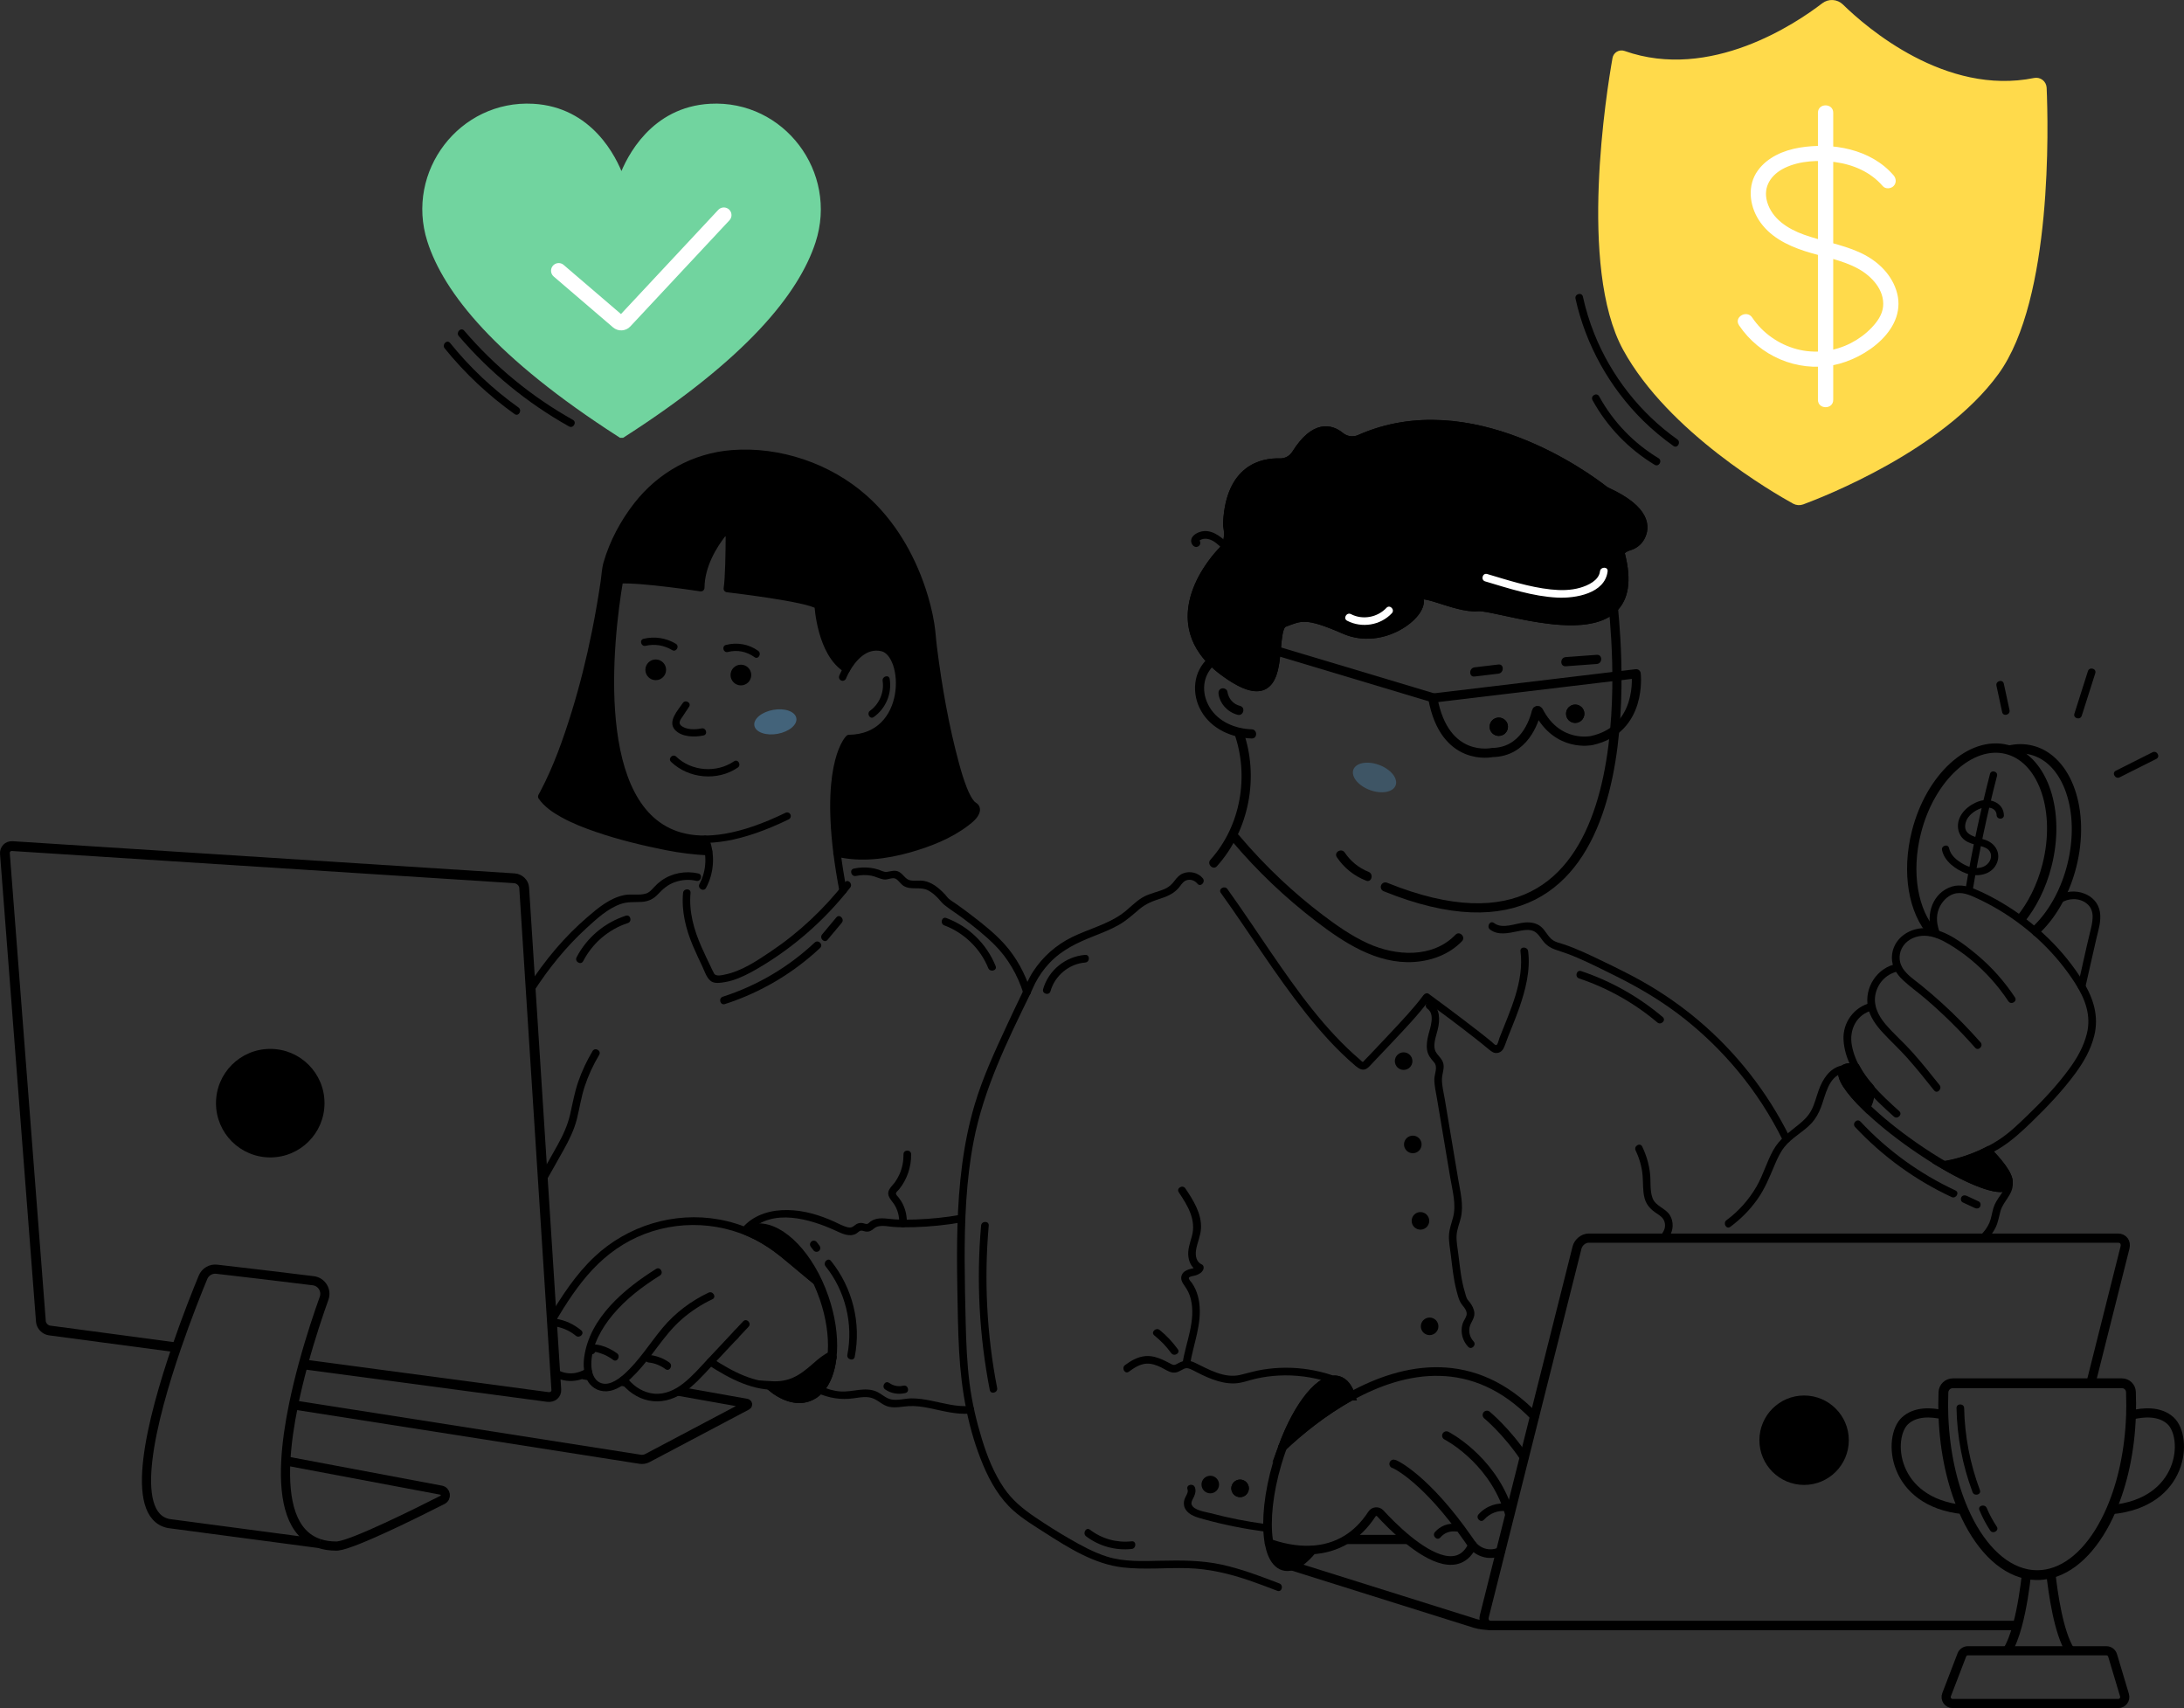 <?xml version="1.0" encoding="UTF-8"?>
<svg id="Layer_1" data-name="Layer 1" xmlns="http://www.w3.org/2000/svg" viewBox="0 0 2857.71 2234.86">
  <rect x="0" y="0" width="2857.71" height="2234.86" fill="#333333" stroke="none"/>
  <defs>
    <style>
      .cls-1,
      .cls-2,
      .cls-3,
      .cls-4,
      .cls-5,
      .cls-6,
      .cls-7,
      .cls-8,
      .cls-9,
      .cls-10,
      .cls-11,
      .cls-12,
      .cls-13 {
        stroke: #000;
      }

      .cls-1,
      .cls-2,
      .cls-3,
      .cls-7,
      .cls-14,
      .cls-8,
      .cls-12 {
        stroke-linecap: round;
      }

      .cls-1,
      .cls-2,
      .cls-4,
      .cls-5,
      .cls-6,
      .cls-14,
      .cls-8,
      .cls-9,
      .cls-10,
      .cls-12 {
        fill: none;
      }

      .cls-1,
      .cls-3,
      .cls-5,
      .cls-15,
      .cls-13,
      .cls-16 {
        stroke-width: 12px;
      }

      .cls-1,
      .cls-3,
      .cls-8 {
        stroke-linejoin: round;
      }

      .cls-2 {
        stroke-width: 11.3px;
      }

      .cls-2,
      .cls-4,
      .cls-5,
      .cls-6,
      .cls-7,
      .cls-14,
      .cls-9,
      .cls-10,
      .cls-11,
      .cls-12,
      .cls-15,
      .cls-13,
      .cls-16 {
        stroke-miterlimit: 10;
      }

      .cls-4 {
        stroke-width: 12.82px;
      }

      .cls-6 {
        stroke-width: 12px;
      }

      .cls-17 {
        fill: #fff;
      }

      .cls-7,
      .cls-12 {
        stroke-width: 11.29px;
      }

      .cls-14 {
        stroke: #fff;
        stroke-width: 20px;
      }

      .cls-8 {
        stroke-width: 9.57px;
      }

      .cls-18 {
        fill: #5aa5dc;
        opacity: .42;
      }

      .cls-9 {
        stroke-width: 12.21px;
      }

      .cls-10,
      .cls-11 {
        stroke-width: 10.66px;
      }

      .cls-19 {
        fill: #59a3da;
        opacity: .3;
      }

      .cls-15 {
        fill: #71d49f;
        stroke: #71d49f;
      }

      .cls-16 {
        fill: #ffda4b;
        stroke: #ffda4b;
      }


      .head {
        animation: head 1.8s infinite linear alternate;
        transform-origin: bottom;
        transform-box: border-box;
      }

      @keyframes head {
        0% {
          transform: rotate(-3deg);
        }

        100% {
          transform: rotate(3deg);
        }
      }

      .head1 {
        animation: head1 1.8s infinite linear alternate;
        transform-origin: bottom;
        transform-box: border-box;
      }

      @keyframes head1 {
        0% {
          transform: rotate(3deg);
        }

        100% {
          transform: rotate(-3deg);
        }
      }

      .move {
        animation: move 1.8s infinite linear alternate;
      }

      @keyframes move {
        0% {
          transform: translate(0px, 0px);
        }

        100% {
          transform: translate(85px, 0);
        }
      }
    </style>
  </defs>
 
  <g>
    <path class="cls-4"
      d="M396.78,1785.07l319.83,42.69c6.6.88,11.69-3.41,11.3-9.53l-1.41-21.97-.23-3.58-4.16-64.99-36.25-566.35c-.4-6.28-6.18-11.77-12.84-12.2l-656.9-42.11c-5.78-.37-10.13,4.12-9.68,9.96l47.08,612c.44,5.71,5.49,11,11.23,11.77l166.2,22.18" />
    <path class="cls-5"
      d="M373.97,1911.44l203.22,38.26c6.35,1.2,7.58,9.76,1.82,12.69-35.86,18.21-115.74,57.83-136.98,60.35-.7.08-1.34.12-1.91.12-8.4,0-15.84-1.16-22.43-3.35" />
    <path class="cls-5"
      d="M373.97,1911.44c-2.75,52.26,7.19,95.95,43.72,108.07l-197.07-26.15c-53.87-11.14-21.86-136.53,10.33-230.42,13.77-40.15,27.57-74.54,34.7-91.77,2.94-7.09,10.2-11.4,17.83-10.56,27.7,3.04,92.46,10.93,126.44,15.09,10.99,1.35,17.89,12.53,14.15,22.95-6.93,19.3-17.56,50.65-27.29,86.42-4.61,16.97-9.02,34.93-12.73,53.08-5.07,24.77-8.85,49.89-10.08,73.29" />
    <path class="cls-5"
      d="M887.96,1820.3c41.78,7.36,77.36,13.73,89.08,15.83,1.34.24,1.61,2.04.41,2.67l-130.26,68.87c-2.96,1.57-6.36,2.13-9.67,1.61l-453.47-71.14" />
    <circle cx="353.62" cy="1443.36" r="71" />
  </g>
  <g>
    <g>
      <path class="cls-5"
        d="M2762.48,1975.21c95.54-8.7,101.01-94.85,77.62-116.35-14.17-13.03-35.71-11.3-51.72-7.35h0" />
      <path class="cls-5" d="M2568.7,1975.06c-93.96-9.55-99.22-94.83-75.97-116.2,13.71-12.6,34.3-11.39,50.12-7.72" />
      <path class="cls-4"
        d="M2788.62,1837.61c0,4.67-.08,9.3-.24,13.9h0c-1.57,46.53-11,89.19-25.9,123.7-19.03,44.09-47,74.85-78.96,83.3-3.53.93-7.1,1.6-10.71,1.97-2.38.25-4.77.38-7.19.38-4.73,0-9.4-.49-14-1.43-33.41-6.87-62.77-38.05-82.57-83.55-.12-.27-.24-.54-.35-.82-14.5-33.62-23.81-74.98-25.71-120.09-.06-1.27-.1-2.55-.14-3.83-.16-4.48-.23-8.99-.23-13.53,0-5.36.1-10.68.31-15.94.25-6.6,5.69-11.81,12.29-11.81h221.28c6.33,0,11.54,5,11.79,11.32.22,5.43.33,10.9.33,16.43Z" />
      <path class="cls-5" d="M2683.52,2058.51c2.77,25.52,10.08,77.65,25.2,101.35" />
      <path class="cls-5" d="M2651.62,2059.43c-1.84,16.67-5.54,43.91-11.95,67.43-3.52,12.91-7.85,24.7-13.15,33" />
      <path class="cls-5"
        d="M2771.72,2228.86h-216.75c-5.95,0-10.06-5.97-7.92-11.53l19.98-52.02c1.26-3.28,4.41-5.45,7.92-5.45h181.21c3.75,0,7.06,2.46,8.13,6.06l15.56,52.02c1.63,5.44-2.45,10.92-8.13,10.92Z" />
    </g>
    <path class="cls-5"
      d="M2639.67,2126.86h-688.55c-6.6,0-10.61-5.53-8.91-12.29l21.39-85.03,3.85-15.32,7.98-31.74,18.98-75.44,69.11-274.79c1.7-6.76,8.49-12.29,15.09-12.29h693c6.6,0,10.6,5.53,8.91,12.29l-44.67,177.61" />
    <line class="cls-6" x1="1841.91" y1="2014.22" x2="1761.95" y2="2014.22" />
    <path class="cls-6" d="M1690.06,2048.64h.01l240.36,75.49c4.78,1.5,14.09,2.73,20.69,2.73h688.55" />
    <circle cx="2360.62" cy="1884.36" r="58.5" />
    <path
      d="M2560.05,1842.36c.75,37.54,7.8,74.75,20.97,109.91,2.24,5.97,11.91,3.39,9.64-2.66-12.88-34.37-19.89-70.55-20.62-107.25-.13-6.43-10.13-6.45-10,0h0Z" />
    <path
      d="M2589.99,1975.79c3.88,9.31,8.48,18.18,14.06,26.6,3.54,5.34,12.2.34,8.63-5.05-5.08-7.66-9.51-15.72-13.05-24.21-2.44-5.85-12.12-3.28-9.64,2.66h0Z" />
  </g>
  <g class="move">
    <g>
      <path class="cls-16"
        d="M2609.83,486.13c70.02-95.99,64.25-322.73,62.16-371.05-.2-4.72-4.58-8.12-9.21-7.18-119.31,24.18-224.68-67.51-255.54-97.7-5.24-5.13-13.44-5.61-19.26-1.13-34.07,26.24-148.77,104.08-264.29,63.25-3.47-1.23-7.21.99-7.86,4.62-7.64,43.1-44.55,272.19,13.29,377.93,58.01,106.04,194.88,184.98,220,198.83,2.54,1.4,5.55,1.63,8.27.62,27.53-10.2,181.05-70.31,252.44-168.18Z" />
      <path class="cls-17" d="M2378.73,147.51v375.61c0,12.87,20,12.89,20,0V147.51c0-12.87-20-12.89-20,0h0Z" />
      <path class="cls-17"
        d="M2477.64,229.35c-29.65-34.48-80.23-43.38-123.26-36.13-20.71,3.49-41.68,12.47-54.3,29.9-13.96,19.27-11.16,45.17,1.11,64.5,13.66,21.52,36.71,33.25,60.27,40.89,23.19,7.52,48.1,11.16,69.71,22.95,17.71,9.67,34.94,27.88,32.82,49.65-1.05,10.79-7.85,20.13-15.13,27.74-7.78,8.14-16.81,14.75-26.8,19.93-21.73,11.26-47.33,14.35-71,8.06-23.56-6.26-44.72-21.03-58.31-41.32-7.13-10.64-24.46-.64-17.27,10.09,26.9,40.13,75.6,61.25,123.21,52.19,42.6-8.1,99.01-48.36,82.48-98.16-7.77-23.42-26.87-40.11-48.93-49.89-23.12-10.24-48.18-14.21-71.88-22.73-20.74-7.46-41.57-20.46-48.08-42.83-5.85-20.09,5.43-36.06,23.18-44.57,19.76-9.48,44.56-10.45,65.93-7.52,23.71,3.26,46.32,13,62.12,31.37,3.52,4.1,10.53,3.62,14.14,0,4.06-4.06,3.53-10.03,0-14.14h0Z" />
    </g>
    <path
      d="M2061.53,390.8c13.29,60.16,44.41,116.06,88.23,159.34,12.35,12.2,25.73,23.32,39.9,33.36,5.26,3.73,10.26-4.94,5.05-8.63-48.43-34.35-86.63-83.09-108.64-138.24-6.28-15.73-11.24-31.96-14.89-48.49-1.39-6.28-11.03-3.62-9.64,2.66h0Z" />
    <path
      d="M2083.77,523.59c19.12,34.78,47.31,64.03,81.29,84.53,5.52,3.33,10.56-5.31,5.05-8.63-32.57-19.64-59.38-47.62-77.7-80.94-3.1-5.64-11.74-.6-8.63,5.05h0Z" />
  </g>
  <g class="move">
    <path class="cls-15"
      d="M929.49,141.76c92.48-5.02,160.66,85.55,131.88,173.59-21.11,64.59-87.59,148.7-247.82,251.51h-.43c-161.32-103.51-227.6-188.06-248.24-252.82-27.96-87.75,40.5-177.36,132.45-172.27,73.34,4.06,103.66,66.27,112.68,90.29,1.09,2.89,5.16,2.9,6.26.01,9.13-24.03,39.77-86.33,113.22-90.31Z" />
    <path class="cls-14" d="M731.03,354.21l77.63,66.55c2.59,2.22,6.48,2.01,8.81-.49l129.66-138.84" />
    <path
      d="M581.86,455.78c26.41,32.73,57.23,61.59,91.48,85.99,5.25,3.74,10.25-4.93,5.05-8.63-33.54-23.89-63.6-52.38-89.46-84.42-4.04-5.01-11.08,2.11-7.07,7.07h0Z" />
    <path
      d="M600.31,439.69c40.64,47.54,89.65,87.69,144.22,118.24,5.62,3.15,10.67-5.49,5.05-8.63-53.9-30.18-102.06-69.73-142.2-116.68-4.19-4.9-11.23,2.2-7.07,7.07h0Z" />
  </g>
  <g class="head">
    <path class="cls-8"
      d="M1107.77,875.46c-33.97-20.48-37.24-83.06-37.24-83.06-12.44-9.98-118.91-22.26-118.91-22.26,2.11-13.32,2.58-48.1,2.67-67.83.02-5.02-6.33-7.19-9.4-3.22-10.97,14.17-27.64,40.5-27.86,69.92,0,0-78.27-12.03-106.38-10.26-13.72,79.45-38.07,301.96,79.37,335.13,33.74,9.53,79.17,3.44,139.91-26.15" />
    <path
      d="M927.22,1109.16c-30.61-1.49-58.25-6.92-88.52-14.22-31.31-7.55-63.19-16.31-92.14-30.69-12.02-5.97-25.39-13.26-33.22-24.57v5.05c12.26-21.1,21.21-44.57,29.63-67.38,24.01-64.95,39.85-132.9,50.64-201.22,2.43-15.41,3.23-30.96,8.33-45.74,4.46-12.92,9.79-24.65,16.56-36.83,20.9-37.57,52.6-69.68,93.48-84.78,27.61-10.2,57.27-12.36,86.38-9.07,32.27,3.64,64.14,13.52,92.34,29.71,44.61,25.61,77.78,66.44,98.93,112.89,7.92,17.4,14.15,35.61,18.74,54.17,1.64,6.64,3.07,13.34,4.21,20.09.88,5.23,1.2,7.07,1.6,12.42,1.18,15.36,3.46,30.64,5.77,45.86,3.97,26.2,8.56,52.33,13.94,78.28,5.11,24.65,10.63,49.5,19.02,73.28,2.82,7.99,5.9,16.22,10.48,23.39,1.64,2.56,3.49,5.09,5.82,7.06.64.55,2.8,1.99,2.86,2.03.69.51.15.13.34.62-.39-1-.28.52.01-.38-.15.46-.17.97-.38,1.42-.53,1.16.31-.64-.05.11-.16.33-.33.66-.52.97-.42.69-.85,1.37-1.34,2.01-1.73,2.3-5.46,5.65-8.3,7.89-9.08,7.15-19.49,12.76-29.88,17.74-28.13,13.49-59.37,22.68-90.55,24.89-15.03,1.07-30.18.44-44.86-3.09-6.25-1.51-8.92,8.13-2.66,9.64,31.84,7.67,65.78,3.35,96.94-5.42,26.42-7.44,53.85-18.2,75.86-34.96,5.93-4.52,13.19-10.28,15.22-17.85.81-3.01.45-6.2-1.27-8.82-.96-1.47-2.22-2.46-3.64-3.46-.26-.19-1.79-1.27-.73-.41-.49-.4-.97-.83-1.4-1.29-1.73-1.89-3.19-4.11-4.81-7.08-1.99-3.66-3.67-7.49-5.19-11.37-4.08-10.45-7.28-21.25-10.21-32.08-13.32-49.2-22.17-100.09-28.58-150.63-1.35-10.6-1.91-21.28-3.61-31.84-2.53-15.65-6.55-31.09-11.57-46.12-15.3-45.81-40.73-88.98-77.11-121.17-47.25-41.82-113.29-64.28-176.32-59.33-50.94,4-96.17,29.29-127.51,69.39-17.84,22.83-32.08,49.47-40.18,77.38-2.35,8.08-2.62,16.79-3.85,25.09-3.25,21.97-7.04,43.87-11.44,65.64-7.13,35.37-15.82,70.45-26.48,104.92-10.99,35.55-23.61,71.32-41.06,104.29-.73,1.38-1.46,2.75-2.24,4.1-.85,1.46-1,3.61,0,5.05,7.39,10.66,18.45,18.22,29.66,24.42,14.42,7.97,29.9,14.04,45.46,19.36,29.93,10.25,60.83,17.73,91.84,23.9,18.33,3.65,36.87,5.84,55.55,6.75,6.43.31,6.42-9.69,0-10h0Z" />
    <g>
      <ellipse class="cls-18" cx="1014.51" cy="944.5" rx="27.9" ry="15.94"
        transform="translate(-150.68 193.74) rotate(-10.16)" />
      <path class="cls-8"
        d="M1102.56,885.97s1.77-4.52,5.21-10.51c7.61-13.2,23.42-33.5,46.62-28.08,33.72,7.88,37.65,117.64-43.52,118.8,0,0-30.73,29.11-15.66,149.7,1.87,14.99,4.45,31.4,7.9,49.34" />
      <path
        d="M1154.9,890.84c2.29,14.76-4.31,30.34-16.42,39.04-4.95,3.56-.18,11.86,4.83,8.26,15.93-11.45,23.83-30.49,20.82-49.85-.94-6.06-10.16-3.49-9.22,2.54h0Z" />
      <path
        d="M893.39,919.88c-6.17,9.31-20.33,23.99-10.18,35.1,8.74,9.57,25.68,9.75,37.33,7.28,6.02-1.28,3.47-10.5-2.54-9.22-8.04,1.71-20.29,2.05-26.95-3.78-4.22-3.69.02-8.57,2.36-12.13,2.73-4.15,5.49-8.28,8.23-12.42,3.41-5.15-4.87-9.94-8.26-4.83h0Z" />
      <circle cx="969.45" cy="883.21" r="13.55" />
      <circle cx="858.01" cy="876.38" r="13.55" />
      <path
        d="M878.02,996.75c23.04,22.13,60.82,25.63,87.32,7.56,5.06-3.45.28-11.74-4.83-8.26-22.95,15.65-55.6,13.26-75.72-6.07-4.44-4.27-11.22,2.49-6.76,6.76h0Z" />
      <path
        d="M844.74,844.97c12.01-2.79,24.23-.75,34.76,5.61,5.29,3.19,10.1-5.08,4.83-8.26-12.74-7.68-27.67-9.94-42.14-6.57-5.99,1.39-3.46,10.62,2.54,9.22h0Z" />
      <path
        d="M952.41,853.06c12.22-3.2,24.64-.63,34.83,6.75,4.99,3.62,9.77-4.68,4.83-8.26-12.18-8.82-27.7-11.5-42.2-7.71-5.95,1.56-3.43,10.79,2.54,9.22h0Z" />
      <path
        d="M918,1099.36c7.27,18.64,6.75,39.51-2.78,57.27-3.04,5.67,5.59,10.73,8.63,5.05,10.72-19.97,12.01-43.87,3.78-64.97-2.31-5.93-11.99-3.35-9.64,2.66h0Z" />
      <path
        d="M1095.21,1115.88c-15.07-120.59,15.66-149.7,15.66-149.7,81.17-1.16,77.24-110.92,43.52-118.8-23.2-5.42-39.01,14.88-46.62,28.08-33.97-20.48-37.24-83.06-37.24-83.06-12.44-9.98-118.92-22.26-118.92-22.26,2.11-13.32,2.58-48.1,2.67-67.83.02-5.02-6.33-7.19-9.4-3.22-10.97,14.17-27.64,40.5-27.86,69.92,0,0-78.27-12.03-106.37-10.26-13.72,79.44-38.07,301.95,79.37,335.13,0,0,24.96,6.82,33.78,4.15l2.82,16.33s-37.64-3.9-37.65-3.75c-34.24-6.14-153.94-30.08-179.95-68.41,0,0,58.31-100.19,84.87-302.71,0,0,43.13-172.47,218.43-142.81,175.3,29.66,205.36,206.74,206.91,233.2,1.55,26.45,29.07,209.21,54.9,224.41,24.52,14.43-97.02,81.78-178.92,61.59Z" />
    </g>
  </g>
  <g>
    <path
      d="M2447.8,1312.18c-21.85,5.28-36.76,25.68-35.6,48.07,1.32,25.48,15.3,48.14,31.54,66.95l-1.46-3.54c0,3.52,4.22,6.69,6.4,9.04,2.95,3.17,5.98,6.27,9.06,9.3,6.58,6.48,13.43,12.69,20.3,18.85,4.78,4.29,11.87-2.76,7.07-7.07-11.93-10.71-23.72-21.58-34.3-33.65l1.46,3.54c0-4.02-5.71-8.51-8.03-11.52-3.35-4.36-6.46-8.9-9.26-13.63-5.63-9.52-9.81-19.77-11.85-30.67-3.85-20.6,6.07-40.9,27.33-46.03,6.25-1.51,3.61-11.16-2.66-9.64h0Z" />
    <path
      d="M2482.05,1261.05c-25.75,4.74-42.94,31.01-37.89,56.58,2.56,12.97,10.71,24.03,19.5,33.54,10.25,11.1,21.42,21.29,31.51,32.57,12.4,13.87,24,28.42,35.59,42.96,4.01,5.03,11.04-2.09,7.07-7.07-11.59-14.54-23.19-29.09-35.59-42.96-11.28-12.62-24.19-23.78-35.15-36.66-9.66-11.35-16.52-25.38-12.76-40.52,3.73-14.98,15.21-26.01,30.38-28.8,6.32-1.16,3.64-10.8-2.66-9.64h0Z" />
    <path
      d="M2591.48,1363.78c-15.99-18.14-32.94-35.4-50.85-51.65-8.84-8.02-17.9-15.79-27.17-23.3-8.21-6.65-18.01-12.93-23.79-21.99-5.84-9.14-5.38-20.63.88-29.49,6.24-8.84,17.25-13.25,27.84-13.04,11.78.23,22.81,5.63,32.7,11.58,9.42,5.67,18.44,12.05,26.95,19,19.28,15.75,36.09,34.33,49.83,55.08,3.54,5.34,12.2.34,8.63-5.05-13.74-20.75-30.34-39.57-49.47-55.51-17.88-14.9-39.76-31.88-63.58-34.72-23.33-2.78-47.45,12.91-47.98,37.81-.25,11.83,5.99,21.86,14.35,29.74,9.18,8.66,19.67,16.02,29.27,24.21,23.28,19.87,45.08,41.42,65.32,64.38,4.26,4.84,11.31-2.26,7.07-7.07h0Z" />
    <path
      d="M2538.46,1220.73c-4.18-10.28-5.72-21.43-1.41-31.93,3.44-8.37,10.23-16.09,18.95-19.07,10.45-3.58,20.92,1.05,30.37,5.4,10.46,4.81,20.64,10.22,30.49,16.17,39.32,23.77,73.8,56.59,98.55,95.37,12.87,20.16,21.23,42,15.14,66.01-4.27,16.85-12.57,31.44-22.72,45.38-16.06,22.05-35.05,42.16-54.68,61.05-11.93,11.48-23.4,22.81-37.35,31.95-22.24,14.56-47.24,24.21-73.43,28.64-6.33,1.07-3.65,10.71,2.66,9.64,24.99-4.22,49.12-13.22,70.75-26.44,16-9.78,29.2-21.97,42.58-34.93,20.55-19.9,40.39-40.76,57.37-63.84,10.95-14.89,19.92-30.73,24.48-48.79,6.37-25.23-.88-48.8-14.13-70.47-25.65-41.96-62.88-77.39-104.92-102.65-11.96-7.19-24.44-13.71-37.34-19.06-11.16-4.63-22.85-6.73-34.21-1.56-23.59,10.72-29.91,39.35-20.78,61.81,2.39,5.88,12.07,3.31,9.64-2.66h0Z" />
    <path
      d="M2669.12,1221.27c.51-1.66,1.1-3.29,1.73-4.9l-1.29,2.21h.01c1.85-1.86,1.99-5.25,0-7.08-2-1.83-5.09-1.98-7.07,0-1.08,1.08-1.53,2.77-2.04,4.18-.35.97-.68,1.95-.98,2.93-.77,2.5.92,5.56,3.49,6.15,2.71.62,5.32-.82,6.15-3.49h0Z" />
    <path
      d="M2696.32,1181.59c10.02-6.73,24-7.18,33.85.38,12.31,9.46,7.53,25.79,4.41,38.52-5.61,22.86-10.33,45.93-15.68,68.86-1.46,6.26,8.18,8.93,9.64,2.66,4.98-21.34,9.52-42.78,14.54-64.11,2.66-11.28,6.53-22.79,4.65-34.5s-9.62-19.94-20.1-24.13c-11.93-4.78-25.7-3.47-36.36,3.7-5.32,3.57-.32,12.24,5.05,8.63h0Z" />
    <line class="cls-9" x1="2568.79" y1="1241.6" x2="2568.78" y2="1241.6" />
    <path class="cls-9"
      d="M2528.74,1220.68c-25.13-27.66-34.64-78.77-21.13-132.02,18.18-71.66,71.16-120.06,118.34-108.09,1.03.26,2.06.56,3.07.88h.03c45.1,14.09,67.19,80.47,49.41,150.55-7.11,28.04-19.55,52.51-34.89,71.2" />
    <path class="cls-9"
      d="M2629.02,981.45h.03c9.77-2.3,19.65-2.38,29.29.07,47.18,11.97,70.69,79.77,52.51,151.42-4.08,16.09-9.92,31.01-17.05,44.33-7.88,14.73-17.33,27.5-27.76,37.76h-.01c-1.16,1.16-2.33,2.28-3.52,3.35" />
    <path
      d="M2622.05,1066.53c-.59-16.47-18.37-22.82-32.23-18.26-13.99,4.6-28.04,16.88-27.91,32.67.06,7.23,3.17,14.02,9,18.36,5.19,3.87,11.59,5.34,17.75,6.92,5.85,1.5,13.31,3.17,15.76,9.47,2.98,7.68-2.4,15.52-9.43,18.4-8.93,3.66-18.8.71-26.74-3.92-7.94-4.64-15.99-11.03-17.97-20.45-1.26-6-10.45-3.46-9.19,2.53,3.12,14.82,18.16,25.55,31.6,30.5,13.79,5.08,32.38,2.34,39.47-12.04,6.62-13.43-.47-26.66-13.76-31.57-11.43-4.22-31.07-5.12-26.37-22.87,2.36-8.89,11.27-15.52,19.55-18.54,7.6-2.77,20.57-1.84,20.95,8.79.22,6.11,9.75,6.14,9.53,0h0Z" />
    <path
      d="M2580.88,1166.88c8.5-51,19.24-101.62,32.16-151.68,1.53-5.94-7.65-8.47-9.19-2.53-12.92,50.06-23.66,100.68-32.16,151.68-1,6,8.18,8.58,9.19,2.53h0Z" />
    <path
      d="M2612.31,897.19c2.49,11.51,4.98,23.01,7.46,34.52,1.36,6.29,11,3.63,9.64-2.66-2.49-11.51-4.98-23.01-7.46-34.52-1.36-6.29-11-3.63-9.64,2.66h0Z" />
    <path
      d="M2731.98,878.18c-5.9,18.54-11.79,37.08-17.69,55.62-1.95,6.15,7.7,8.78,9.64,2.66,5.9-18.54,11.79-37.08,17.69-55.62,1.95-6.15-7.7-8.78-9.64-2.66h0Z" />
    <path
      d="M2816.46,984.27c-15.99,8.04-31.97,16.08-47.96,24.12-5.75,2.89-.69,11.52,5.05,8.63,15.99-8.04,31.97-16.08,47.96-24.12,5.75-2.89.69-11.52-5.05-8.63h0Z" />
  </g>
  <g>
    <path class="cls-10"
      d="M2428.46,1397.16c-8.45-1.52-14.32-.72-16.75,2.75-5.3,7.58,6.96,26.19,30.23,48.8,15.95,15.48,37.07,32.84,61.26,49.8,13.9,9.74,27.58,18.49,40.5,26,42.36,24.67,76.54,36.15,83.4,26.36,5.02-7.16-5.68-24.22-26.55-45.17" />
    <path
      d="M2264.09,1605.16c13.47-9.98,25.24-21.77,35-35.42,10.21-14.27,16.48-30.03,23.24-46.08,3.35-7.95,7.11-15.97,12.44-22.81,4.95-6.34,11.36-11.35,17.72-16.18,6.15-4.67,12.46-9.28,17.72-14.98,5.66-6.13,9.54-13.24,12.52-20.99,6.06-15.8,9.46-39.97,28.96-44.8,6.24-1.55,3.6-11.19-2.66-9.64-15.46,3.83-24.25,18.11-29.32,32.18-3.15,8.73-5.25,17.94-9.58,26.2-3.83,7.31-9.5,12.96-15.86,18.12-12.96,10.51-25.79,19.32-34.1,34.28-8.45,15.2-13.04,32.18-21.74,47.28-9.94,17.24-23.39,32.37-39.38,44.21-5.11,3.79-.13,12.47,5.05,8.63h0Z" />
    <path
      d="M2623.62,1548.36c.25,6.03-2.74,10.57-6.09,15.33-3.75,5.32-7.2,10.43-9.15,16.72-1.99,6.43-2.66,13.25-5.31,19.49-2.68,6.32-6.94,11.68-11.72,16.53-4.52,4.59,2.55,11.66,7.07,7.07,5.13-5.21,9.79-11.03,12.91-17.68,3.18-6.77,4.24-14,6.22-21.14,3.66-13.16,16.67-21.75,16.06-36.31-.27-6.41-10.27-6.45-10,0h0Z" />
    <path
      d="M2442.27,1423.66c0,8.29-.47,15.07-4.65,22.53-3.15,5.62,5.49,10.67,8.63,5.05,5.01-8.95,6.01-17.54,6.01-27.57,0-6.43-10-6.45-10,0h0Z" />
    <path
      d="M2427.33,1474.56c35.77,38.27,78.77,69.52,126.26,91.64,5.8,2.7,10.88-5.92,5.05-8.63-46.79-21.8-88.99-52.36-124.23-90.07-4.4-4.71-11.46,2.37-7.07,7.07h0Z" />
    <path
      d="M2568.2,1573.2c5.29,2.46,10.59,4.92,15.88,7.38,2.45,1.14,5.39.69,6.84-1.79,1.26-2.16.67-5.7-1.79-6.84-5.29-2.46-10.59-4.92-15.88-7.38-2.45-1.14-5.39-.69-6.84,1.79-1.26,2.16-.67,5.7,1.79,6.84h0Z" />
    <path class="cls-11"
      d="M2627.1,1550.87c-6.86,9.79-41.04-1.69-83.4-26.36,19.77-3.24,39.02-9.65,56.85-18.81,20.87,20.95,31.57,38.01,26.55,45.17Z" />
    <path class="cls-11"
      d="M2441.94,1448.71c-23.27-22.61-35.53-41.22-30.23-48.8,2.43-3.47,8.3-4.27,16.75-2.75,5.09,9.41,11.57,18.19,18.81,26.5h0c.97,8.63-.92,17.57-5.33,25.05Z" />
  </g>
  <g class="head1">
    <path class="cls-3"
      d="M2146.18,702.72c-3.01,5.45-8.1,9.51-14.05,11.33-14.64,4.47-11.92,11.22-11.92,11.22,9.14,35.33,4.11,57.22-9.1,70.17-40.18,39.43-155.96-3.74-177.68-1.68-28.84,2.76-81.96-28.51-76.72-9.47,5.24,19.05-47.48,61.11-97.45,39.23-49.95-21.87-57.09-17.5-79.31-8.99-7.63,2.93-8.56,19.34-10.2,36.89-3.11,33.53-8.78,71.2-68.73,26.64-5.84-4.34-10.93-8.76-15.35-13.24-62.36-63.12,8.01-137.55,13.48-143.13.23-.24.48-.49.71-.74,9.61-10.62,7.98-25.55,6.92-31.22-.36-1.9-.48-3.84-.38-5.77,3.58-70.71,45.7-78.92,68.18-78.2,8.74.28,16.89-4.25,21.54-11.65,24.57-39.14,45.48-32.61,57.23-23.02,7.36,6,17.38,7.51,26.05,3.64,144.21-64.21,298.44,50.46,318.5,66.14,1.47,1.15,3.07,2.13,4.76,2.91,51.95,24,50.39,46.54,43.53,58.93Z" />
    <path class="cls-1" d="M1812.71,1160.51c345.62,139.98,304.52-299.67,298.4-365.08" />
    <path class="cls-1"
      d="M1874.78,913.38l266.1-31.85s8.69,72.92-58.34,87.43c0,0-44.42,9.61-69.33-38.55-.64-1.23-2.45-1.03-2.77.31-3.18,13.22-16.26,53.3-57.82,53.87,0,0-62.47,13.88-77.84-71.22Z" />
    <line class="cls-1" x1="1874.72" y1="912.89" x2="1669.76" y2="851.42" />
    <path
      d="M1749.22,1121.53c9.44,14.11,22.53,24.52,38.31,30.74,7.19,2.83,10.3-8.77,3.19-11.57-12.69-5-23.57-13.91-31.14-25.23-4.27-6.39-14.67-.39-10.36,6.06h0Z" />
    <path class="cls-1"
      d="M1599.85,720.95c-.23.25-.47.5-.7.74-5.85,5.98-86.15,90.92,1.88,156.37,91.29,67.87,56.71-55.01,78.93-63.53,22.21-8.52,29.35-12.88,79.31,8.99,49.96,21.87,102.69-20.19,97.45-39.23-5.24-19.05,47.88,12.22,76.72,9.47,28.84-2.75,223.75,74.37,186.77-68.5,0,0-2.72-6.75,11.92-11.22,5.96-1.82,11.04-5.88,14.05-11.33,6.85-12.39,8.42-34.93-43.53-58.93-1.7-.78-3.29-1.76-4.77-2.91-20.05-15.68-174.29-130.35-318.49-66.14-8.68,3.86-18.68,2.36-26.05-3.64-11.75-9.58-32.66-16.11-57.23,23.03-4.65,7.4-12.81,11.93-21.54,11.65-22.48-.72-64.6,7.49-68.18,78.19-.1,1.93.01,3.87.37,5.77,1.07,5.67,2.7,20.61-6.92,31.22Z" />
    <path
      d="M1581.43,860.58c-20.34,17.78-22.76,46.9-9.69,69.78,13.4,23.44,39.92,35.05,66.09,35.87,7.72.24,7.72-11.76,0-12-21.39-.68-43.46-9.69-54.93-28.59s-9.8-41.88,7.02-56.58c5.83-5.09-2.69-13.55-8.49-8.49h0Z" />
    <path
      d="M1615.08,959.72c19.68,55.54,8.45,120.97-31.22,165.09-5.15,5.73,3.31,14.24,8.49,8.49,42.41-47.16,55.44-117.13,34.31-176.76-2.56-7.23-14.16-4.12-11.57,3.19h0Z" />
    <path
      d="M1594.43,908.12c2.03,13.09,12.29,23.88,25.05,27.11,7.49,1.9,10.68-9.67,3.19-11.57-9.09-2.3-15.24-9.55-16.66-18.73-.5-3.23-4.51-4.95-7.38-4.19-3.43.9-4.69,4.19-4.19,7.38h0Z" />
    <path
      d="M2048.71,871.73c13.55-.99,27.1-1.99,40.66-2.98,7.66-.56,7.72-12.57,0-12-13.55.99-27.1,1.99-40.66,2.98-7.66.56-7.72,12.57,0,12h0Z" />
    <path
      d="M1929.43,885.15c10.39-1.24,20.79-2.49,31.18-3.73,7.57-.91,7.66-12.92,0-12l-31.18,3.73c-7.57.91-7.66,12.92,0,12h0Z" />
    <path class="cls-17"
      d="M1762.69,812.16c19.21,9.96,43.66,6.08,58.51-9.81,4.39-4.7-2.67-11.79-7.07-7.07-11.7,12.52-31.07,16.19-46.39,8.25-5.71-2.96-10.77,5.67-5.05,8.63h0Z" />
    <path
      d="M1563.43,705.82l1.35-.29,3.54,1.46c-.05,1.52.35,1.6,1.21.25l1.18-.78c1.19-.69,2.56-1.14,3.92-1.37,2.81-.49,5.74-.12,8.42.81,6.19,2.14,11.15,6.99,15.84,11.36,4.71,4.38,11.79-2.67,7.07-7.07-9.65-8.98-21.88-18.75-35.98-14.21-5.02,1.62-11.3,5.61-11.42,11.53-.1,5.02,4.89,10.64,9.92,6.95s.15-12.45-5.05-8.63h0Z" />
    <ellipse class="cls-19" cx="1798.62" cy="1017.36" rx="17.5" ry="29.5"
      transform="translate(217.09 2347.33) rotate(-69.56)" />
    <circle cx="1961.12" cy="950.86" r="12" />
    <circle cx="2061.12" cy="933.86" r="12" />
    <circle cx="2061.12" cy="933.86" r="12" />
    <circle cx="1961.12" cy="950.86" r="12" />
    <path class="cls-17"
      d="M1943.31,760.67c30.64,9.11,62.34,19.68,94.5,21.24,23.52,1.13,62.22-5.25,65.72-34.37.77-6.38-9.24-6.32-10,0-1.44,12-15.73,18.48-25.84,21.42-12.49,3.63-25.67,3.65-38.51,2.27-28.29-3.03-56.04-12.12-83.21-20.19-6.18-1.84-8.82,7.81-2.66,9.64h0Z" />
  </g>
  <g>
    <path
      d="M2140.18,1505.25c4.92,10.28,8.15,21.46,9.13,32.83.85,9.79,0,19.84,2.53,29.44,2.57,9.74,8.7,15.52,16.93,20.8,4.25,2.73,7.92,5.64,9.31,10.7,1.31,4.78.33,9.49-2.38,13.55-3.58,5.37,5.08,10.38,8.63,5.05,5.4-8.1,5.8-19.2.7-27.59-5.8-9.53-18.69-11.64-22.71-22.43-3.76-10.11-2.08-21.6-3.28-32.14-1.4-12.33-4.87-24.07-10.23-35.26-2.78-5.8-11.4-.73-8.63,5.05h0Z" />
    <path
      d="M1542.39,1559.96c11.73,17.53,23.19,36.08,17.07,57.84-2.49,8.86-5.78,17.58-4.43,26.93,1.11,7.69,5.11,15.16,12.5,18.36l-1.79-6.84c-1.58,3.28-6.7,3.47-9.79,4.48-3.87,1.27-7.54,3.1-9.37,6.94-2.62,5.51.35,10.47,3.55,14.9,3.73,5.18,6.4,10.73,7.96,16.93,7.07,28.24-6.46,56.49-10.73,84.03-.98,6.3,8.66,9.01,9.64,2.66,4.23-27.25,15.99-53.63,12.16-81.69-.83-6.1-2.39-11.98-4.92-17.61-1.28-2.84-2.78-5.55-4.55-8.1-1.01-1.45-4.8-5.09-4.04-7.09.61-1.6,7.23-2.49,8.87-3.04,4.07-1.35,7.92-3.35,9.86-7.38,1.06-2.2.84-5.7-1.79-6.84-7.19-3.11-8.71-11.47-7.63-18.57,1.49-9.79,6.03-18.75,6.53-28.77.96-19.32-10.15-36.8-20.45-52.2-3.56-5.32-12.23-.32-8.63,5.05h0Z" />
    <path class="cls-2"
      d="M1767.86,1826.78c-3.51-11.09-9.08-18.44-16.65-20.69-21.7-6.42-52.47,31.37-72.92,87.09-2.52,6.87-4.89,14.01-7.06,21.38-11.36,38.51-14.98,74.76-11.39,100.03.22,1.62.48,3.21.77,4.73,1.92,10.17,5.15,18.23,9.64,23.52,2.65,3.12,5.74,5.27,9.26,6.31,3.33.98,6.87.93,10.55-.08h.01c8.48-2.29,17.7-9.6,26.84-20.74" />
    <path
      d="M1553.83,1948.67c1.6,4.23-2.66,8.99-3.94,12.97-1.29,4.03-1.21,8.44.82,12.22,4.79,8.96,16.11,11.62,25.08,14.09,26.11,7.2,52.68,12.44,79.52,16.02,6.36.85,6.3-9.16,0-10-24.03-3.2-47.86-7.95-71.29-14.16-6.49-1.72-21.66-3.51-24.68-11-1.42-3.52,1.64-7.59,3-10.69,1.73-3.92,2.7-7.96,1.13-12.11-2.25-5.96-11.92-3.38-9.64,2.66h0Z" />
    <path
      d="M1477.14,1794.68c6.68-4.94,14.22-9.91,22.76-10.47,6.91-.46,13.54,2.03,19.66,4.98,6.66,3.2,12.99,8.66,20.72,6.1,3.21-1.07,5.97-3.06,9.05-4.39,3.93-1.7,7.27-.27,10.93,1.62,16.65,8.63,35.29,17.97,54.61,17.52,9.79-.23,19.15-4.09,28.61-6.22,9.6-2.16,19.36-3.51,29.18-4.03,22.6-1.22,45.1,1.79,66.63,8.76,6.14,1.99,8.77-7.67,2.66-9.64-19.41-6.29-39.8-9.5-60.22-9.39-9.82.05-19.63.92-29.33,2.45-10.21,1.61-19.91,4.71-29.94,7.02-20.52,4.72-40.9-7.28-58.61-15.84-7.95-3.84-14.11-3.76-21.84.29-3.01,1.57-5.15,3.35-8.36,1.81-4.14-1.98-8.08-4.33-12.3-6.19-7.17-3.16-14.76-5.45-22.68-4.74-9.95.89-18.7,5.91-26.58,11.74-5.12,3.78-.14,12.47,5.05,8.63h0Z" />
    <circle cx="1583.62" cy="1942.36" r="11.5" />
    <circle cx="1836.62" cy="1388.36" r="11.5" />
    <circle cx="1848.62" cy="1497.36" r="11.5" />
    <path class="cls-12"
      d="M1926.72,2021.68c-17.29,36.41-54.99,16.82-84.81-7.46-15.33-12.49-28.58-26.21-35.91-34.21-3.02-3.29-8.33-2.87-10.77.86-9.95,15.3-21.33,26.02-33.28,33.35-14.68,9-30.23,12.85-45.04,13.72-22.19,1.3-42.74-4.11-56.3-9" />
    <path class="cls-12"
      d="M1678.29,1893.03c20.9-19.65,52.32-45.85,89.57-66.29,69.79-38.32,160.06-56.43,240.05,26.64" />
    <path class="cls-12"
      d="M1963.6,2029.54c-12.55,6.48-27.94,2.92-36.88-7.86-.61-.74-1.2-1.51-1.75-2.32-1.19-1.74-2.37-3.45-3.54-5.14-55.17-79.31-95.95-98.86-97.81-98.86" />
    <path class="cls-12"
      d="M1975.43,1982.48c-.52-1.96-1.13-4-1.81-6.12-.44-1.36-.9-2.71-1.37-4.04-22.97-65.15-79.63-93.96-79.63-93.96" />
    <path class="cls-12" d="M1945.62,1851.36s26.17,21.68,48.79,55.68" />
    <path
      d="M1573.82,1149.13c-6.03-7.39-16.79-9.9-25.62-6.48-4.96,1.92-8.19,5.49-11.29,9.68-3.36,4.54-6.94,7.95-12.09,10.36-9.67,4.54-20.49,5.97-29.79,11.46-10.29,6.08-18.1,15.39-27.87,22.16-19.73,13.68-43.47,19.46-64.81,29.99-20.45,10.09-37.85,25.48-50.36,44.56-6.35,9.69-10.6,20.46-15.63,30.85-6.25,12.91-12.4,25.88-18.43,38.89-15.79,34.04-31.82,68.45-42.56,104.49-15.36,51.53-20.94,105.47-22.56,159.04-.82,26.98-.63,53.97-.17,80.96.48,27.81.82,55.67,2.37,83.45,2.83,50.87,11.81,102.14,31.8,149.27,9.17,21.63,21.49,42.89,39.23,58.64,12.3,10.92,26.85,19.77,40.67,28.62,31.45,20.15,65.22,41.59,103.08,45.79,27.96,3.1,56.1.14,84.13.92,27.5.77,53.88,6.96,79.85,15.77,12.63,4.29,25.09,9.06,37.54,13.83,6.01,2.31,8.62-7.36,2.66-9.64-24.84-9.52-49.82-19.09-75.89-24.71-26.03-5.61-52.18-5.59-78.67-5.01-23.44.52-48.49,1.75-71.13-5.44-17.38-5.53-33.71-14.52-49.45-23.6-15-8.66-29.62-17.96-43.97-27.64-16.01-10.79-30.29-22.33-41.26-38.51-13.15-19.39-21.88-41.39-28.72-63.69-7.28-23.73-13.01-48-16.17-72.63-3.42-26.64-4.48-53.5-5.14-80.33-.66-26.81-1.24-53.63-1.32-80.44-.15-52.29,1.8-104.91,11.69-156.38,13.12-68.26,43.96-131.19,74.28-193.21,2.16-4.41,3.84-9.02,6.1-13.39,5.08-9.87,11.51-18.96,19.14-27.02,16.34-17.24,36.83-26.68,58.58-35.27,10.83-4.27,21.73-8.57,31.88-14.32,9.97-5.65,18.13-13.15,26.81-20.51,8.74-7.4,17.92-10.79,28.63-14.27,9.65-3.14,18.13-7.21,24.36-15.48,2.95-3.92,5.53-7.91,10.8-8.66,4.83-.69,9.21,1.27,12.24,4.97,4.07,4.99,11.11-2.12,7.07-7.07h0Z" />
    <path
      d="M1949.77,1216.27c10.56,7.98,24.2,4.57,36.06,2.2,5.74-1.15,11.96-2.49,17.8-1.25,7.34,1.56,10.75,7.88,14.95,13.43,4.94,6.52,10.82,10.04,18.57,12.51,9.23,2.94,18.29,6.22,27.18,10.09,17.46,7.61,34.56,16.17,51.59,24.69,31.08,15.56,60.83,33.34,88.1,54.96,25.39,20.13,48.69,42.89,69.43,67.78,23.54,28.24,43.59,59.32,59.82,92.3,2.84,5.77,11.47.71,8.63-5.05-29.04-59-70.54-111.82-120.94-154.05-25.91-21.71-54.04-40.51-83.92-56.31-17.27-9.14-34.89-17.64-52.54-26.02-8.46-4.02-17-7.89-25.71-11.36-4.29-1.71-8.62-3.32-13-4.77s-9.52-2.45-13.52-5.03c-7.16-4.61-9.98-13.65-16.91-18.69-5.71-4.16-12.81-5.3-19.74-4.78-12.66.95-29.44,9.32-40.83.72-5.13-3.88-10.12,4.8-5.05,8.63h0Z" />
    <path
      d="M1941.76,1988.38c7.54-8.42,18.73-12.9,30.03-11.1,6.3,1,9.01-8.63,2.66-9.64-14.79-2.36-29.67,2.42-39.76,13.67-4.28,4.78,2.77,11.88,7.07,7.07h0Z" />
    <path
      d="M1884.64,2011.63c5.38-6.23,12.69-8.86,20.81-7.78,6.36.85,6.3-9.16,0-10-10.44-1.39-21.01,2.76-27.89,10.7-4.19,4.85,2.85,11.95,7.07,7.07h0Z" />
    <path
      d="M1597.43,1168.3c37.42,52.08,71.08,106.83,111.03,157.09,19.58,24.63,40.66,48.31,64.66,68.74,5.04,4.29,10.58,7.97,16.64,2.97,2.69-2.23,5.02-5.08,7.44-7.6,7.43-7.74,14.82-15.51,22.17-23.33,17.84-19.01,36.31-38.02,51.81-59.03-2.28.6-4.56,1.2-6.84,1.79,22.03,16.08,43.91,32.4,65.38,49.22,6.28,4.92,12.54,9.89,18.65,15.03,3.37,2.83,6.6,5.28,11.27,4.43s7.4-4.3,8.98-8.72c6.12-17.1,13.63-33.66,19.55-50.83,8.04-23.33,14.52-48.67,11.35-73.51-.8-6.3-10.81-6.38-10,0,5.03,39.5-13.56,77.63-27.51,113.42-.99,2.55-1.6,6.44-3.17,8.65-1.7,2.4-4.92-1.79-6.76-3.3-5.98-4.93-12.07-9.74-18.19-14.5-13.31-10.37-26.77-20.54-40.29-30.62-8.05-6-16.12-11.98-24.22-17.9-2.34-1.71-5.37-.19-6.84,1.79-12.71,17.22-27.8,32.88-42.34,48.53-7.66,8.25-15.38,16.43-23.15,24.57-3.05,3.2-6.11,6.39-9.18,9.58-1.04,1.08-2.09,2.17-3.14,3.25-.29.3-.98,1.36-1.39,1.43-.81.15-3.02-2.27-3.74-2.89-46.2-39.5-81.98-90-116.15-139.8-19.11-27.85-37.69-56.07-57.4-83.51-3.72-5.18-12.4-.19-8.63,5.05h0Z" />
    <path
      d="M2066.24,1280.21c37.38,12.52,72.21,32.08,102.31,57.54,4.88,4.13,11.99-2.91,7.07-7.07-31.47-26.63-67.62-47.02-106.72-60.12-6.12-2.05-8.74,7.61-2.66,9.64h0Z" />
    <path
      d="M1867.76,1319.8c10.19,7.31,3.82,24.03,1.41,33.54-1.67,6.59-2.92,13.49-1.89,20.28,1.04,6.88,4.71,11.23,9.11,16.27,5.48,6.27.42,14.95.41,22.4,0,8.44,2.11,17.02,3.5,25.32,2.89,17.23,5.78,34.46,8.67,51.7,2.89,17.23,5.78,34.46,8.67,51.7s8.13,35.1,3.58,52.05c-2.05,7.63-4.85,14.99-5.28,22.96s1.24,16.8,2.29,25.03c2.02,15.97,3.49,32.22,7.63,47.82,1.65,6.22,3.33,13.66,7.51,18.67,3.05,3.65,6.95,8.61,5.45,13.62-1.08,3.6-3.67,6.71-4.88,10.33-1.13,3.36-1.59,7.12-1.41,10.66.4,7.55,3.37,14.39,8.49,19.93,4.38,4.73,11.44-2.35,7.07-7.07-4.64-5.01-6.66-12.06-5.11-18.76,1.49-6.42,6.6-11.19,6.2-18.14-.29-5.16-2.89-10.03-5.92-14.11-1-1.35-2.47-2.63-3.33-4.07-1.51-2.52-2.3-6.42-3.19-9.32-4.91-16.06-6.43-32.96-8.53-49.55-1.04-8.2-2.8-16.74-2.29-25.03.49-7.9,3.83-15.24,5.58-22.89,3.85-16.76-.81-34.29-3.59-50.88-2.94-17.56-5.89-35.11-8.83-52.67-2.89-17.23-5.78-34.46-8.67-51.7-1.45-8.62-3.93-17.76-3.64-26.53.25-7.45,4.08-14.57,1.11-21.96-2.98-7.43-10.49-10.59-10.99-19.31-.46-7.83,2.4-15.34,4.27-22.81,3.2-12.76,3.32-27.71-8.37-36.11-5.24-3.76-10.23,4.91-5.05,8.63h0Z" />
    <path
      d="M1421.13,2010.08c16.92,12.88,38.5,18.86,59.65,16.57,6.33-.69,6.4-10.69,0-10-19.66,2.13-38.86-3.22-54.6-15.2-5.12-3.9-10.11,4.78-5.05,8.63h0Z" />
    <path
      d="M1374.54,1296.85c5.73-20.3,24.3-35.86,45.43-37.48,6.38-.49,6.43-10.5,0-10-25.6,1.97-48.06,20.02-55.07,44.82-1.75,6.2,7.89,8.85,9.64,2.66h0Z" />
    <path
      d="M1283.73,1603.56c-6.32,71.82-2.41,144.29,11.36,215.06,1.23,6.31,10.87,3.64,9.64-2.66-13.6-69.89-17.24-141.48-11-212.4.56-6.41-9.44-6.37-10,0h0Z" />
    <circle cx="1622.62" cy="1947.36" r="11.5" />
    <path class="cls-7"
      d="M1767.85,1826.75c-37.19,20.41-68.57,46.56-89.47,66.2,20.45-55.6,51.16-93.27,72.83-86.86,7.56,2.25,13.13,9.59,16.64,20.66Z" />
    <path
      d="M1510.36,1747.24c8.35,6.73,15.83,14.42,22.13,23.11,3.74,5.16,12.42.18,8.63-5.05-6.82-9.41-14.64-17.83-23.69-25.13-4.96-4-12.08,3.03-7.07,7.07h0Z" />
    <circle cx="1622.62" cy="1947.36" r="11.5" />
    <circle cx="1858.62" cy="1597.36" r="11.5" />
    <circle cx="1870.62" cy="1735.36" r="11.5" />
    <path d="M1660.31,2017.65s42.54,14.18,56.18,11.19c0,0-16.27,23.39-35.32,20.7,0,0-17.67-.1-20.86-31.89Z" />
    <path
      d="M1612.57,1101.23c32.49,38.48,69.08,73.28,109.06,103.9,36.79,28.18,79.79,56.51,128.23,53.53,23.5-1.45,46.54-10.01,63.09-27.17,5.36-5.56-3.11-14.06-8.49-8.49-29.96,31.06-78.15,27.96-114.58,11.34-21.34-9.73-40.71-23.28-59.34-37.4-18.72-14.18-36.66-29.41-53.79-45.47-19.7-18.47-38.28-38.11-55.7-58.74-4.99-5.91-13.44,2.62-8.49,8.49h0Z" />
  </g>
  <g>
    <path class="cls-5" d="M771.31,1800.07c-2.84-.48-5.63-.95-8.36-1.41" />
    <path class="cls-5" d="M813.19,1807.23c1.74.31,3.49.61,5.25.91h0" />
    <path
      d="M1119.96,1146.09c6.58-1.38,13.37-1.59,20.01-.38,5.85,1.07,11.27,4.33,17.11,5.02,4.61.55,10.7-3.2,14.83-1.01s6.54,7.08,10.67,9.52c9.67,5.73,21.51.49,31.55,5.57,4.88,2.47,9.01,6.1,12.83,9.95,3.01,3.04,5.61,6.83,8.96,9.46,7.83,6.16,16.41,11.5,24.39,17.48,14.33,10.73,28.47,21.96,41.17,34.61,17.38,17.32,30.14,39.6,37.45,62.95,1.92,6.12,11.57,3.51,9.64-2.66-7.01-22.38-18.7-44.19-34.51-61.62-12.52-13.8-27.33-25.57-42.07-36.89-6.52-5.01-13.14-9.9-19.83-14.68-3.43-2.45-7.34-4.64-10.55-7.39-1.78-1.52-3.18-3.69-4.88-5.51-4.14-4.46-8.61-8.68-13.7-12.05-4.27-2.82-9.1-5.01-14.15-5.89-5.98-1.05-12.28.53-18.15-.81-5.96-1.37-8.74-7.68-13.79-10.67-5.75-3.42-10.62-1.01-16.6-.3-3.79.45-7.41-1.86-10.93-3s-6.78-1.79-10.27-2.27c-7.34-1-14.61-.59-21.85.92-6.3,1.31-3.63,10.96,2.66,9.64h0Z" />
    <path
      d="M1182.21,1510.26c.09,8.94-1.55,17.77-5.19,25.97-1.54,3.47-3.43,6.8-5.57,9.94-2.35,3.44-5.69,6.32-7.73,9.94-4.45,7.87,1.99,13.21,6.02,19.23,5.07,7.57,7.15,16.42,6.84,25.45-.22,6.44,9.78,6.43,10,0,.29-8.58-1.35-17.02-5.01-24.8-1.59-3.36-3.58-6.46-5.89-9.37-1.13-1.42-3.64-3.41-3.33-5.46.23-1.52,3.11-3.83,4.05-5,10.47-12.98,15.97-29.24,15.81-45.89-.06-6.43-10.06-6.45-10,0h0Z" />
    <path
      d="M1069.32,1822.52c15.71,6.78,30.85,9.37,47.85,6.99,8.63-1.21,18.17-3.2,26.43.67,6.83,3.2,12.09,8.76,19.69,10.44,8.52,1.88,16.93-.35,25.46-.85,9.26-.54,18.43.79,27.48,2.64,17.7,3.62,35.07,8.66,53.33,7.13,6.37-.53,6.42-10.54,0-10-17.72,1.48-34.41-3.53-51.59-6.97-8.36-1.67-16.92-3.01-25.47-2.93-8.68.07-17.94,3.11-26.54,1.32-7.22-1.5-12.62-7.49-19.29-10.33-7.31-3.11-15.2-3.02-22.95-2.06-8.17,1.01-16.17,2.55-24.45,1.95-8.59-.61-17.01-3.26-24.89-6.66-5.85-2.52-10.95,6.09-5.05,8.63h0Z" />
    <path
      d="M972.37,1728.85c-2.97,3.17-5.94,6.35-8.92,9.52-1.97,2.11-5.29,4.48-5.29,7.62l1.46-3.54c-11.38,12.14-22.74,24.29-34.12,36.42-10.03,10.7-19.78,22.02-31.36,31.11-10.93,8.58-24.11,14.85-38.3,13.49-13.4-1.28-25.43-8.59-33.86-18.87l1.46,3.54c0-2.26-1.78-3.94-2.99-5.67-3.65-5.24-12.32-.25-8.63,5.05.99,1.42,2.03,2.79,3.09,4.15l-1.46-3.54c0,3.15,3.43,5.99,5.48,8.03,2.79,2.78,5.9,5.29,9.16,7.49,6.15,4.15,13.24,7.22,20.5,8.75,15.8,3.33,31.41-.84,44.76-9.59,14.36-9.4,25.78-22.52,37.43-34.94,6.62-7.06,13.23-14.12,19.84-21.18,3.58-3.82,7.15-7.63,10.73-11.45,2.27-2.43,6.83-5.6,6.83-9.27-.49,1.18-.98,2.36-1.46,3.54,4.25-4.53,8.49-9.07,12.74-13.6,4.4-4.69-2.66-11.78-7.07-7.07h0Z" />
    <path
      d="M858.44,1660.22c-41.48,26.03-87.08,63.99-94.08,115.77-1.4,10.38-.62,21.87,4.76,31.1,6.02,10.32,17.42,15.03,29.05,12.69,13.79-2.78,25.06-13.53,34.42-23.36,9.91-10.41,18.56-21.95,27.19-33.42,9.98-13.28,19.96-26.15,32.56-37.09,11.99-10.41,25.42-19.21,39.79-25.98,5.82-2.74.75-11.37-5.05-8.63-22.64,10.68-43.68,26.49-59.76,45.71-17.12,20.46-31.03,43.57-51.14,61.43-8.38,7.44-22.49,17.07-33.55,9.15-7.82-5.6-9.23-16.86-8.82-25.74,1.03-22.41,13.82-44.6,27.83-61.43,17.29-20.78,39.08-37.25,61.86-51.54,5.44-3.41.42-12.07-5.05-8.63h0Z" />
    <path
      d="M927.12,1786.1c27.55,17.7,59.27,34.93,93.2,31.92,12.54-1.11,24.08-5.53,34.44-12.63,12.51-8.57,22.58-21.03,36.55-27.29,5.86-2.63.78-11.25-5.05-8.63-13.23,5.93-22.75,17.34-34.32,25.72-9.43,6.83-19.89,11.79-31.62,12.83-32.26,2.87-61.98-13.75-88.15-30.55-5.43-3.49-10.45,5.16-5.05,8.63h0Z" />
    <path class="cls-5"
      d="M976.2,1611.02c2.5-1.27,4.53-2.27,5.16-2.49,28.84-9.98,66.19,20.28,88.91,69.46,2.9,6.3,5.57,12.9,7.95,19.78,17.41,50.26,13.91,98.91-6.38,120.43-4.16,4.41-9.02,7.68-14.55,9.6-15.21,5.27-32.8-.66-49.35-14.67" />
    <line class="cls-5" x1="963.16" y1="1746" x2="963.16" y2="1745.99" />
    <path
      d="M1075.27,1678c0-3.15-2.97-4.77-5.13-6.53-3.13-2.55-6.25-5.11-9.37-7.67-5.43-4.47-10.84-8.95-16.24-13.46-7.13-5.95-14.04-12.23-21.37-17.93-23.99-18.65-52.49-31.49-82.41-36.88-58.62-10.55-119.68,8.12-162.95,48.89-24.44,23.03-42.95,51.5-60.05,80.17-3.3,5.54,5.34,10.57,8.63,5.05,14.38-24.11,29.63-47.97,48.9-68.52,19.04-20.31,41.98-36.57,68.06-46.55,54.04-20.68,115.21-13.87,163.4,18.24,9.01,6,17.01,13.12,25.29,20.05,11.5,9.64,23.06,19.2,34.71,28.66-.49-1.18-.98-2.36-1.46-3.54h0c0,6.44,10,6.46,10,0h0Z" />
    <path
      d="M981.17,1610.51c29.83-30.08,78.75-15.64,111.94-.48,8.25,3.77,18.33,9.08,27.22,4.02,1.79-1.02,3.44-3.12,5.42-3.72,2.08-.64,4.4.56,6.52.91,4.84.81,7.78-.85,11.35-3.88,6.69-5.66,17-2.68,24.97-2.11,9.04.65,18.12.66,27.18.38,21.33-.64,42.72-2.79,63.73-6.56,6.32-1.13,3.64-10.77-2.66-9.64-19.36,3.47-39.04,5.41-58.69,6.13-9.18.33-18.39.39-27.56-.17-8.47-.51-17.6-2.75-25.89,0-1.98.66-3.85,1.53-5.56,2.73-1.61,1.13-2.96,3.18-4.88,3.31-1.99.13-4.3-1.12-6.35-1.29-2.31-.2-4.59.13-6.69,1.18-1.98.98-3.43,2.62-5.32,3.71-2.51,1.46-5,1.18-7.69.47-5.77-1.52-11.23-4.68-16.65-7.12-19.18-8.64-39.48-14.81-60.66-15.17s-41.9,5.23-56.78,20.23c-4.54,4.57,2.53,11.65,7.07,7.07h0Z" />
    <path
      d="M1080.28,1656.86c25.77,32.04,36.37,75.35,28.48,115.68-1.23,6.29,8.41,8.98,9.64,2.66,8.64-44.16-2.87-90.37-31.05-125.41-4.03-5.01-11.07,2.1-7.07,7.07h0Z" />
    <path
      d="M1061.29,1631.82c1.19,1.53,2.38,3.06,3.57,4.6.73.94,2.41,1.46,3.54,1.46,1.23,0,2.69-.54,3.54-1.46s1.52-2.2,1.46-3.54c-.06-1.42-.6-2.43-1.46-3.54l-3.57-4.6c-.73-.94-2.41-1.46-3.54-1.46-1.23,0-2.69.54-3.54,1.46s-1.52,2.2-1.46,3.54c.06,1.42.6,2.43,1.46,3.54h0Z" />
    <path
      d="M1158.29,1817.97c7.78,5.33,17.23,6.86,26.35,4.68,6.26-1.5,3.61-11.14-2.66-9.64-6.67,1.59-13.03.18-18.65-3.67-5.32-3.65-10.33,5.01-5.05,8.63h0Z" />
    <path
      d="M719.03,1722.69c-.42.82-.83,1.65-1.24,2.48-.6,1.21-.87,2.51-.5,3.85.32,1.16,1.22,2.42,2.3,2.99,1.16.61,2.57.92,3.85.5,1.19-.39,2.41-1.14,2.99-2.3.41-.83.82-1.66,1.24-2.48.61-1.2.87-2.53.5-3.85-.32-1.16-1.22-2.42-2.3-2.99-1.16-.61-2.57-.92-3.85-.5-1.2.39-2.4,1.14-2.99,2.3h0Z" />
    <path
      d="M767.29,1790.6c-11.63,7.46-26.24,8.71-38.26,1.34-5.5-3.37-10.53,5.28-5.05,8.63,14.93,9.14,33.83,7.98,48.36-1.34,5.4-3.46.39-12.12-5.05-8.63h0Z" />
    <path
      d="M778.55,1769.11c.5-1.14,10.61,2.72,11.5,3.09,4.39,1.81,8.44,4.27,12.26,7.07,5.19,3.81,10.19-4.86,5.05-8.63-6.34-4.66-13.46-8.18-21.06-10.24-5.48-1.49-13.51-2.82-16.38,3.67-2.58,5.83,6.03,10.92,8.63,5.05h0Z" />
    <path
      d="M848.84,1782.69c8.1.84,15.43,3.93,21.99,8.69,5.22,3.78,10.22-4.89,5.05-8.63-8.06-5.83-17.18-9.03-27.04-10.05-6.39-.66-6.35,9.34,0,10h0Z" />
    <path
      d="M724.01,1735.01c10.85,1.52,20.95,5.65,29.42,12.65,4.92,4.07,12.04-2.97,7.07-7.07-9.8-8.1-21.21-13.45-33.84-15.23-6.29-.88-9.01,8.75-2.66,9.64h0Z" />
    <path
      d="M893.75,1168.29c-2.21,24.07,3.72,47.65,13.1,69.66,3.86,9.05,8.04,17.97,12.29,26.85,3.11,6.47,6.1,17.12,13.26,20.11,4.81,2.01,11.11.89,16.1.08,6.35-1.03,12.49-2.97,18.43-5.39,11.12-4.53,21.58-10.57,31.82-16.81,20.45-12.47,39.82-26.75,57.86-42.49,20.45-17.83,39.11-37.62,55.85-58.97,3.84-4.9-3.03-11.87-6.92-6.92-27.39,34.93-60.01,65.71-96.9,90.44-18.19,12.2-38.39,25.92-60.19,30.25-4.12.82-11.68,2.87-14.13-1.44-1.68-2.95-3.03-6.15-4.51-9.2-4.04-8.32-8-16.69-11.76-25.14-10-22.48-16.79-46.19-14.51-71.02.57-6.27-9.21-6.23-9.78,0h0Z" />
    <path
      d="M913.72,1142.83c-16.58-3.82-34.56-.58-48.42,9.45-3.44,2.49-6.56,5.3-9.43,8.43-3.16,3.44-6.1,7.02-10.73,8.43-8.93,2.73-19,.16-28.21,1.98-18.67,3.68-34.19,16.61-48.22,28.7-14.67,12.63-28.35,26.37-40.96,41.06-14.05,16.37-26.76,33.84-38.44,51.96-3.5,5.42,5.15,10.44,8.63,5.05,19.74-30.61,42.59-59.04,69.53-83.64,13.2-12.05,27.71-25.62,44.92-31.53,8.97-3.08,17.55-2.21,26.81-2.67,8.77-.44,15.66-3.54,21.65-9.97,6.49-6.96,13.19-12.76,22.33-15.96,9.01-3.15,18.57-3.79,27.88-1.64,6.26,1.44,8.94-8.2,2.66-9.64h0Z" />
    <path
      d="M1235.6,1210.76c25.81,9.66,47.15,30.32,57.52,55.89,2.39,5.89,12.06,3.31,9.64-2.66-11.79-29.1-35.08-51.86-64.5-62.87-6.03-2.26-8.64,7.4-2.66,9.64h0Z" />
    <path
      d="M948.45,1313.74c46.42-14.94,89.07-40.07,124.62-73.46,4.7-4.42-2.38-11.48-7.07-7.07-34.27,32.19-75.45,56.48-120.21,70.88-6.1,1.96-3.49,11.62,2.66,9.64h0Z" />
    <path
      d="M1082.81,1229.65c6.2-7.43,12.4-14.86,18.6-22.29,4.1-4.91-2.94-12.02-7.07-7.07-6.2,7.43-12.4,14.86-18.6,22.29-4.1,4.91,2.94,12.02,7.07,7.07h0Z" />
    <path
      d="M714.58,1545.12c7.75-13.72,15.59-27.4,23.23-41.18,7.03-12.68,13.49-25.75,17.03-39.87,3.54-14.11,5.61-28.44,10.13-42.32,4.74-14.53,11.18-28.37,19.01-41.48,3.31-5.54-5.33-10.57-8.63-5.05-7.49,12.54-13.74,25.8-18.57,39.59-4.94,14.1-7.43,28.56-10.74,43.06s-9.34,27.38-16.43,40.23c-7.76,14.06-15.77,27.99-23.67,41.97-3.17,5.61,5.47,10.66,8.63,5.05h0Z" />
    <path class="cls-13"
      d="M1088.78,1773.78c-1.83,18.89-7.61,34.52-16.94,44.42-4.16,4.41-9.02,7.68-14.55,9.6-15.21,5.27-32.8-.66-49.35-14.67,26.58,1.63,41.26-8.12,60.14-24.73,6.37-5.61,12.89-11.31,20.7-14.62Z" />
    <g>
      <path
        d="M1070.27,1677.99c-19.55-15.85-39.56-32.73-39.56-32.73-15.94-14.54-34.52-26.12-54.51-34.24,2.5-1.27,4.53-2.27,5.16-2.49,28.84-9.98,66.19,20.28,88.91,69.46Z" />
      <path
        d="M1073.81,1674.45c-13.28-10.78-26.64-21.52-39.56-32.73-17.16-14.89-35.66-26.86-56.72-35.53.4,3.05.8,6.09,1.19,9.14,15.66-7.91,32.25-1.15,45.33,8.87,18.73,14.35,32.03,35.19,41.9,56.3,2.72,5.83,11.34.75,8.63-5.05-10.95-23.44-26.22-46.19-47.53-61.4-16-11.41-35.23-16.54-53.38-7.37-4.27,2.16-2.41,7.66,1.19,9.14,35.3,14.53,62.64,41.97,91.86,65.68,4.95,4.02,12.07-3.01,7.07-7.07Z" />
    </g>
    <path
      d="M763.1,1257.53c12.19-23.52,33.15-41.57,58.38-49.79,6.09-1.99,3.49-11.64-2.66-9.64-27.61,9-50.98,28.57-64.36,54.39-2.96,5.71,5.67,10.77,8.63,5.05h0Z" />
  </g>
</svg>